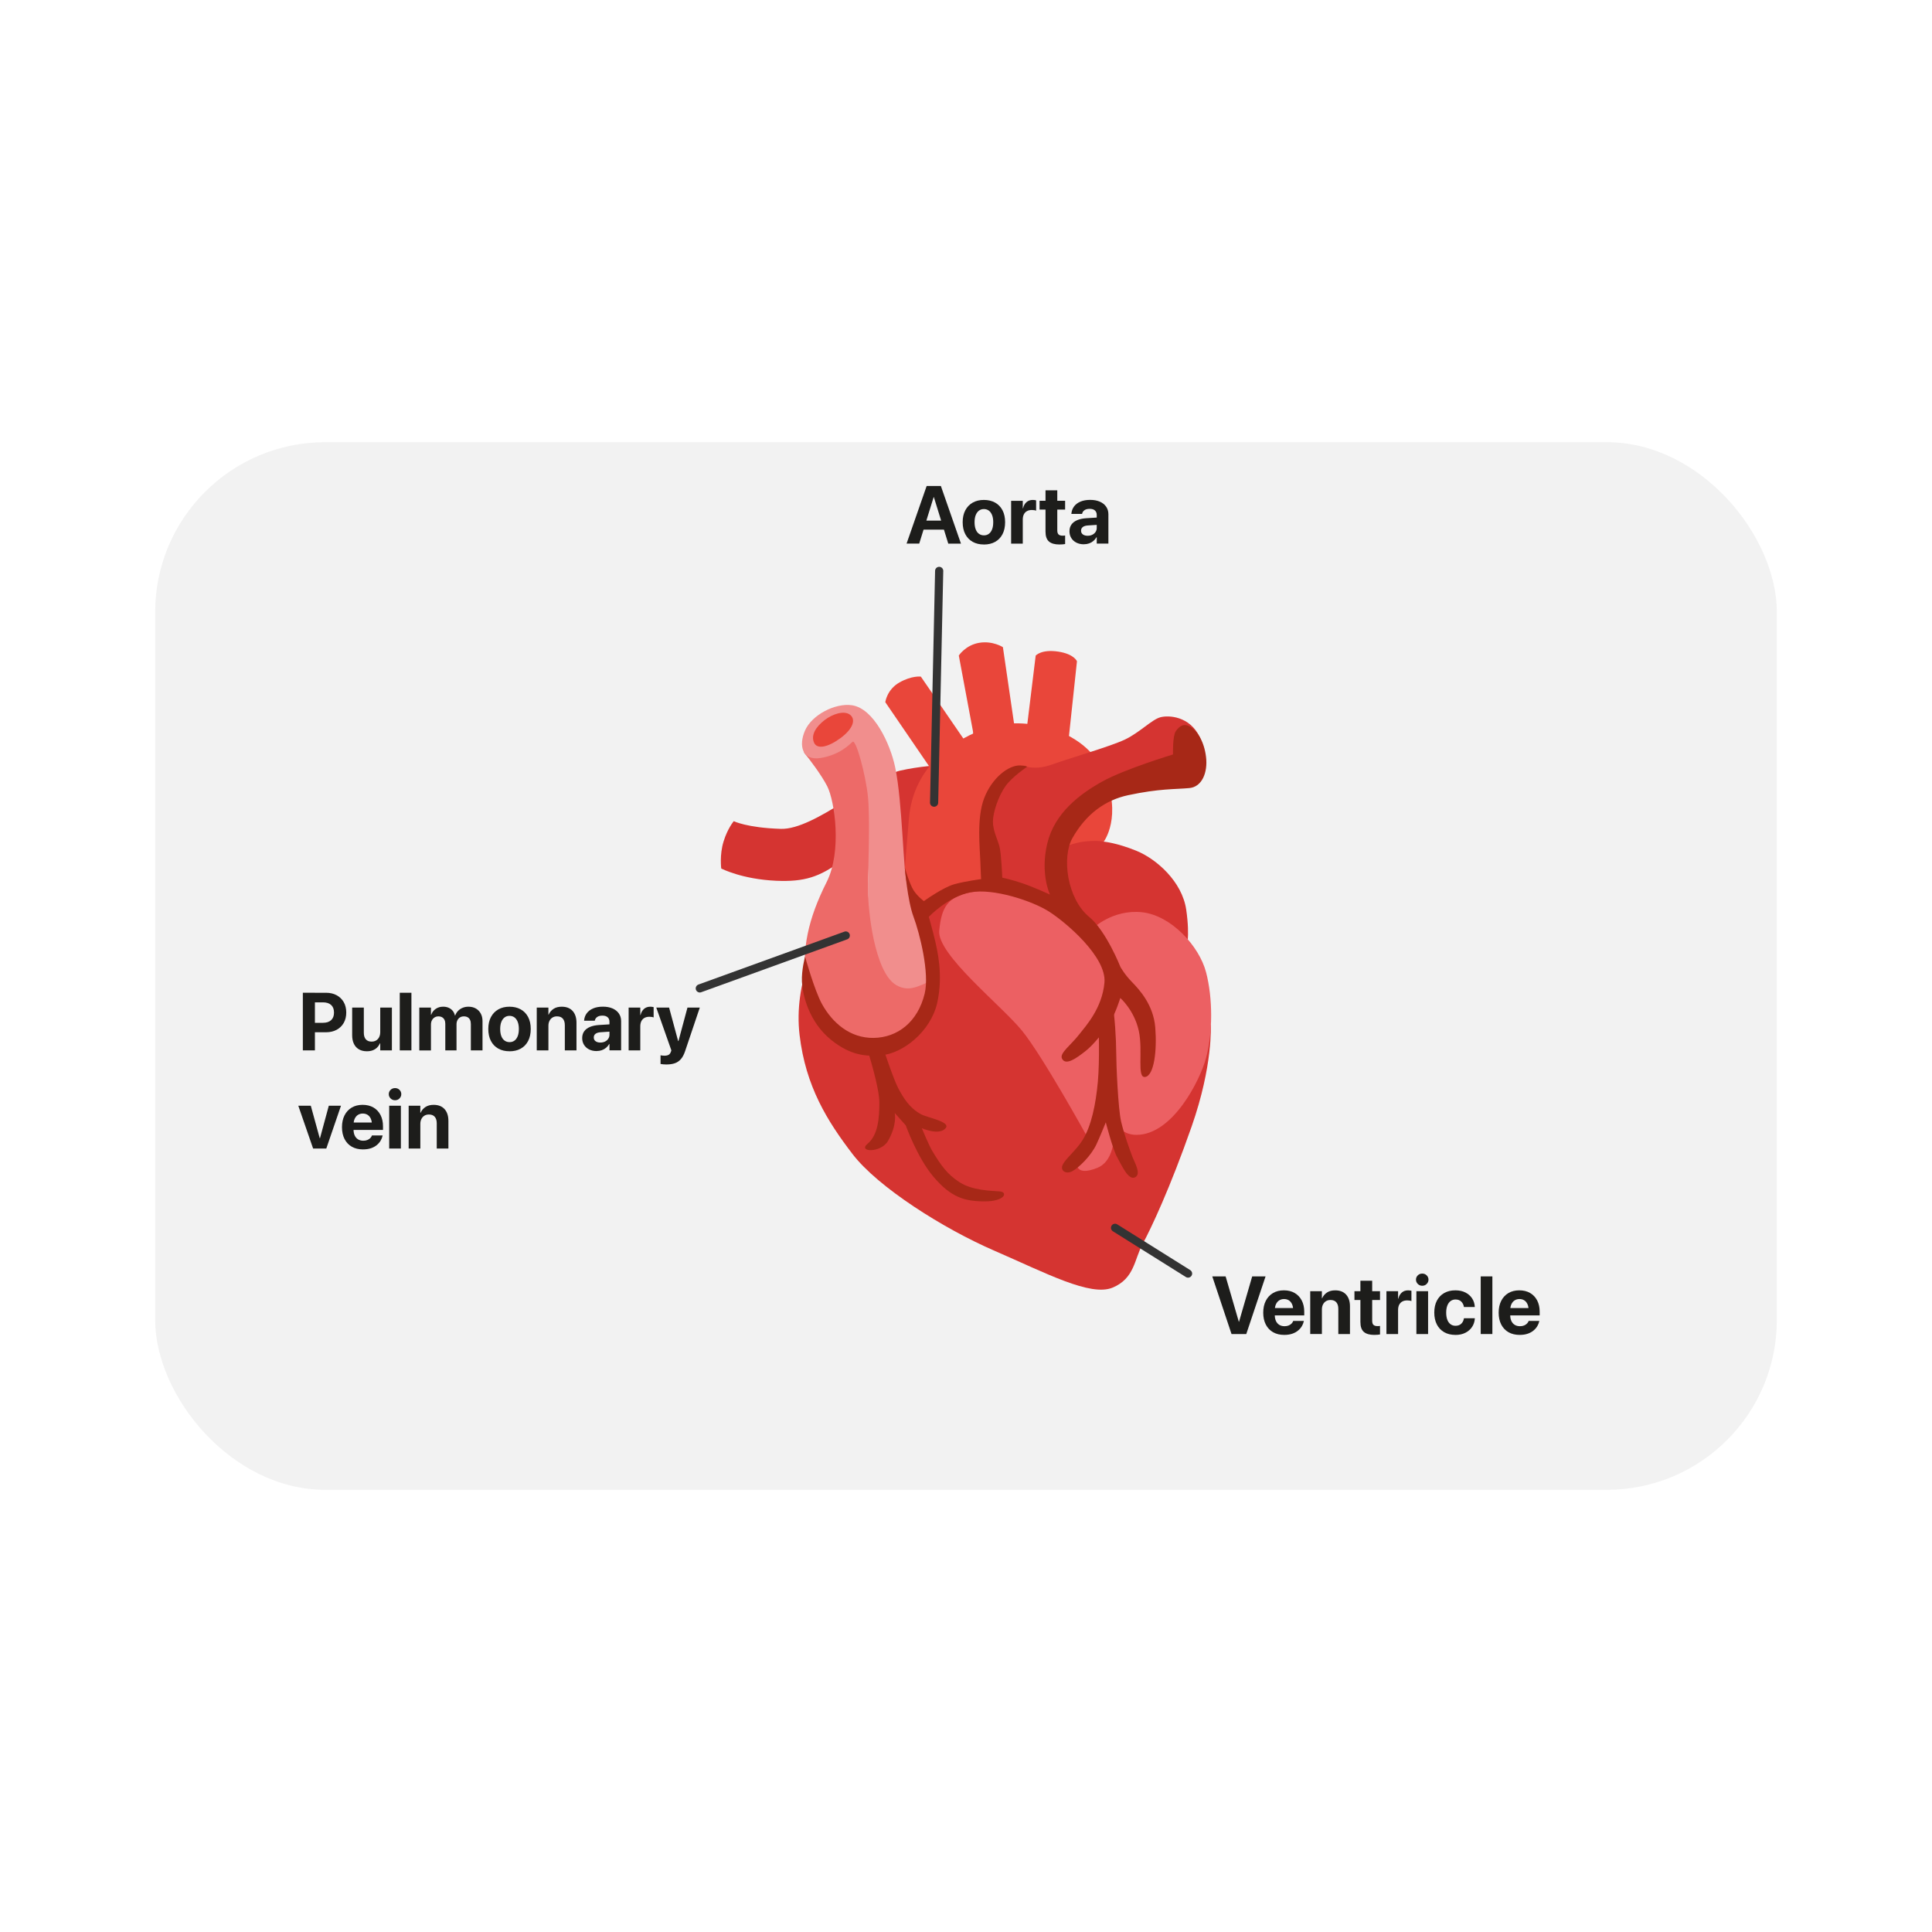 <?xml version="1.0" encoding="UTF-8"?>
<svg id="Laag_1" xmlns="http://www.w3.org/2000/svg" version="1.1" viewBox="0 0 1417.32 1417.32">
  <!-- Generator: Adobe Illustrator 29.7.1, SVG Export Plug-In . SVG Version: 2.1.1 Build 8)  -->
  <defs>
    <style>
      .st0 {
        fill: #ec6063;
      }

      .st1 {
        fill: #1d1d1b;
      }

      .st2 {
        fill: #f18e8d;
      }

      .st3 {
        fill: none;
        stroke: #333;
        stroke-linecap: round;
        stroke-miterlimit: 10;
        stroke-width: 6px;
      }

      .st4 {
        fill: #d53431;
      }

      .st5 {
        fill: #f2f2f2;
      }

      .st6 {
        fill: #e9463a;
      }

      .st7 {
        fill: #ed6a68;
      }

      .st8 {
        fill: #a72817;
      }
    </style>
  </defs>
  <rect class="st5" x="113.83" y="324.4" width="1189.67" height="768.52" rx="124.67" ry="124.67"/>
  <g>
    <path class="st4" d="M538.3,602.41s-4.52,5.24-7.52,15-1.68,19.72-1.68,19.72c0,0,15.08,7.88,40.28,9,20.76.92,31.8-2.8,47.6-14.36s42.64,7.04,54.76,12.68,120,47.32,120,47.32l78.48,4.88s3-8.64,0-29.28-21.76-37.16-36.4-43.16-24.04-6.76-24.04-6.76l-95.8-56.32s-26.4-1.84-53.32,4.12c-20.24,4.52-63.04,43.56-87.84,42.8s-34.52-5.64-34.52-5.64h0Z"/>
    <path class="st6" d="M713.78,536.53l-10.4-55.64s4.96-7.64,14.92-9.32c9.96-1.68,17.44,3.2,17.44,3.2l9.4,64.4h7.52l7.12-58.2s4.12-4.88,16.72-2.92c11.64,1.84,13.56,7.08,13.56,7.08l-6.4,59.84-67.2,28.36-29.64-3.56-37.36-54.64s1.12-9.2,10.32-14.44,15.76-4.32,15.76-4.32l35.68,52,3.2-3.2-.64-8.64h0Z"/>
    <path class="st6" d="M778.54,622.49s8.16-4.32,17.84-5.24,13.32.2,13.32.2c0,0,14-18.32,0-50.96s-59.32-41.12-84.08-32.96-55.48,27.6-58.84,67c-3.36,39.4-4.52,59.68-4.52,59.68l23.92,12.4,93.96-14.72-1.6-35.4h0Z"/>
    <path class="st4" d="M751.9,561.97s7.32,3.36,19.88-1.12c15-5.36,42.8-13.24,53.48-18.32s19.72-14.64,25.92-16.32,21.56-.84,28.88,14.36-5.8,28.44-5.8,28.44l-68.72,16.88-25.36,27.6-6.2,27.6v23.64l114.24,87.32s1.76,29.24-14,74.28c-15.76,45.04-29.8,74.92-35.96,86.2s-5.88,25.36-22.08,32.08c-16.2,6.76-48.88-10.68-86.6-27.04-37.72-16.32-85.6-46.72-104.16-70.96s-34.36-49.56-38.84-87.28c-4.48-37.72,12.4-76.6,30.96-86.72,18.6-10.12,62.52-7.88,62.52-7.88,0,0,2.56-5.08,20.12-10.68s29.4-7.32,29.4-7.32l-4.52-29.84,3.16-34.04,23.68-20.88h0Z"/>
    <path class="st0" d="M801.66,681.05s14.64-14.08,36.04-11.84,42,24.76,47.04,43.92c5.08,19.16,4.96,44.68,0,63.08-4.32,16.12-24.36,56.32-51,56.32-12.4,0-16.12-9.92-16.96-14.52-.84-4.64,6.44,31.4-11.76,38.72-17.32,6.96-15-4.52-15-4.52l7.68-18s-32.84-59.6-48.04-78.2c-15.2-18.6-62.32-55.84-60.64-73.28,1.68-17.44,6.2-24.76,23.08-28.16,16.88-3.36,37.16,0,37.16,0l32.24,16.36,20.16,10.12h0Z"/>
    <path class="st7" d="M682.82,714.65s-9.76,17.28-22.92,0c-13.12-17.28-24.04-33.4-22.92-70.56s3-55.92-1.88-75.44-6.44-30.72-6.44-30.72l-13.08,12.36-12.44,2.96-8.24-4.48s-7.12,1.12-4.48,4.12,12.36,15.8,16.48,24c5.44,10.88,10.88,47.68-.48,70.2-13.68,27.16-18.32,49.56-15,72.48,2.48,17.08,20.88,39.04,20.88,39.04l13.68,9.76,30.8-2.64,24.04-25.16,2-25.92h0Z"/>
    <path class="st2" d="M625.02,517.37c-12.2-1.8-29.44,6.96-34.48,18.6-4.72,10.8-2.28,22.32,11.52,20.08s20.8-9.6,23.36-11.84,9.64,24.24,11.28,40c1.68,15.76.24,52.16,0,65.04-.32,17.64,4.72,64.08,20.8,73.44,11.2,6.52,19.88-2.2,27.2-3.16l-3-24.68-11.84-36.88s-1.24-1.6-4.32-9.4c-3.08-7.8-3.28-59.68-8.92-86.08-3.6-16.84-15.52-42.72-31.6-45.12h0Z"/>
    <path class="st8" d="M862.46,536.61c-2.28,3.56-1.96,16.88-1.96,16.88,0,0-35.2,10.6-51.8,19.8s-35.04,23.16-40.4,45.4c-5.36,22.24,1.96,37.56,1.96,37.56,0,0-10.92-5.04-19.88-8.16-7.68-2.68-15.12-4.24-15.12-4.24,0,0-.64-17.44-2.04-22.8s-4.8-11.56-4.8-18.32,4.04-18.88,9.4-26.28c4.8-6.64,15.68-13.96,15.68-13.96,0,0-.56-.8-4.88-.96-8.92-.4-21.04,9.4-26.64,24.04-5.64,14.64-3.08,36.76-2.8,46.44.2,6.48.56,12.92.56,12.92,0,0-11.28,1.44-19.56,3.72-8.32,2.24-22.4,12.4-22.4,12.4,0,0-4.52-3.2-7.6-7.96-3-4.64-6.44-16.76-6.44-16.76,0,0,1.92,24.2,6.44,36.28,4.52,12.12,11.84,41.24,8.16,56.32-5.08,20.84-19.88,32.2-37.36,32.48-17.48.28-30.36-11.16-37.92-24.76-5.64-10.2-12.48-34.88-12.48-34.88,0,0-2.68,9.84-2.28,18.44.4,8.6,4.52,29.12,21.6,42.8,15.12,12.12,26.76,11.8,35.76,11.24,16.6-1.04,37.08-17.56,41.84-38.4s-.2-39.88-1.6-46.08c-1.4-6.2-4.52-17.16-4.52-17.16,0,0,14.08-14.92,30.68-18s45.04,6.2,57.44,14.08,42.44,33.32,40.72,52.2-13.72,31.8-18.48,37.92c-6.28,8.08-14.56,13.72-12.68,17.72,2.68,5.72,11-.56,17.16-5.36,6.2-4.8,14.36-15.2,18.32-21.68s7.32-17.36,7.32-17.36c0,0,10.12,8.8,13.52,23.92,3.36,15.12-1.68,35.12,4.8,34s8.68-19.44,7.32-36.32c-1.36-16.56-11.56-27.64-17.16-33.4s-8.44-11.08-8.44-11.08c0,0-10.28-26.16-22.92-36.64-16.32-13.52-20.08-43.88-12.28-57.72,10.16-18.04,24.44-28,40.84-31.52,23.08-4.96,34.44-4.24,45-5.24,9.24-.88,13.6-11.36,12.2-22.92s-6.76-20.04-12.8-22.68c-4.88-2.16-8.08,1.92-9.48,4.08h0Z"/>
    <path class="st8" d="M636.5,770.61s8.6,26.76,8.6,38.28-1,23.8-8.6,30.12c-7.56,6.28,9.72,7.04,14.96-2.04,6.92-12.04,4.92-20.48,4.92-20.48l8.08,9.08s8.4,23.6,20.28,37.64c12.96,15.28,22.92,18.12,37.72,18.12s17.16-6.84,10.88-7.32c-6.68-.48-19.96-.72-29.28-6.64-9.28-5.92-13.8-12.6-19.92-22.64-2.76-4.52-7.88-17.08-7.88-17.08,0,0,12.72,5.64,17.44,0,4.04-4.8-13.32-7.64-18.2-10.32-8.24-4.52-12.76-11.84-16.6-19.12-3.52-6.72-10.4-27.64-10.4-27.64h-12v.04h0Z"/>
    <path class="st8" d="M805.94,752.57s.92,24.76-.56,41.12c-1.52,16.32-4.68,32.28-11.28,42.8-4.44,7.12-12.36,13.52-14.44,17.84-2.24,4.56,2.44,7.48,7.32,4.68s13.32-11.08,17.28-19.32c2.08-4.32,6.96-16.32,6.96-16.32,0,0,5.08,19.72,8.24,25.36,3.2,5.64,8.08,17.28,13.12,15s-.44-11.32-1.88-15.2c-1.8-4.8-6-16.16-8.24-25.72s-3.6-42.2-3.6-50.84-1.12-28.2-2.8-35.32-10.12,15.92-10.12,15.92h0Z"/>
    <path class="st6" d="M597.26,544.97c2.24,4.76,9.88,3.4,19.2-3.4,9.8-7.16,11.52-14.16,6.88-17.4-4.36-3.08-12.68-.32-18.36,4.04-6.36,4.88-10.36,11.04-7.72,16.76h0Z"/>
  </g>
  <line class="st3" x1="688.98" y1="418.81" x2="685.26" y2="588.83"/>
  <g>
    <path class="st1" d="M665.06,398.8l14.74-42.28h7.82v8.2h-2.7l-10.58,34.07h-9.29.01ZM673,388.54l2.17-6.62h19.72l2.17,6.62h-24.06ZM695.65,398.8l-10.55-34.07v-8.2h5.13l14.74,42.28h-9.32Z"/>
    <path class="st1" d="M721.81,399.44c-3.18,0-5.94-.65-8.26-1.95-2.32-1.3-4.13-3.17-5.41-5.62-1.28-2.45-1.92-5.38-1.92-8.77v-.06c0-3.38.65-6.28,1.95-8.72s3.11-4.3,5.43-5.61,5.05-1.96,8.17-1.96,5.88.65,8.22,1.95c2.33,1.3,4.15,3.16,5.43,5.6s1.93,5.35,1.93,8.75v.06c0,3.42-.64,6.35-1.92,8.79-1.28,2.44-3.08,4.31-5.41,5.61-2.32,1.3-5.07,1.95-8.23,1.95l.02-.02ZM721.84,392.73c1.39,0,2.59-.38,3.6-1.13,1.02-.75,1.8-1.85,2.36-3.28s.83-3.18.83-5.23v-.06c0-2.01-.28-3.74-.85-5.17s-1.36-2.53-2.39-3.28-2.23-1.13-3.62-1.13-2.56.38-3.59,1.14-1.82,1.86-2.39,3.28c-.57,1.43-.85,3.15-.85,5.16v.06c0,2.05.28,3.79.83,5.23s1.35,2.53,2.39,3.28c1.04.75,2.26,1.13,3.66,1.13h.02Z"/>
    <path class="st1" d="M741.76,398.8v-31.41h8.55v5.48h.18c.47-1.93,1.32-3.44,2.55-4.51s2.76-1.61,4.6-1.61c.47,0,.92.03,1.35.09s.8.14,1.11.23v7.56c-.35-.16-.8-.28-1.35-.37s-1.13-.13-1.76-.13c-1.41,0-2.61.27-3.6.82-1,.55-1.76,1.35-2.29,2.4s-.79,2.34-.79,3.87v17.58h-8.55Z"/>
    <path class="st1" d="M777.24,399.44c-3.48,0-6.05-.73-7.73-2.2s-2.52-3.88-2.52-7.24v-16.17h-4.37v-6.45h4.37v-7.68h8.64v7.68h5.74v6.45h-5.74v15.23c0,1.46.33,2.49.98,3.06.65.58,1.63.86,2.92.86.39,0,.73-.01,1.03-.04s.57-.06.82-.1v6.27c-.47.08-1.05.15-1.74.22s-1.49.1-2.39.1h-.01Z"/>
    <path class="st1" d="M795.14,399.29c-2.09,0-3.93-.41-5.52-1.22s-2.83-1.93-3.72-3.37-1.33-3.07-1.33-4.91v-.06c0-1.91.48-3.55,1.44-4.91.96-1.36,2.35-2.43,4.17-3.21,1.83-.78,4.04-1.26,6.64-1.44l12.25-.76v5.33l-10.96.73c-1.64.1-2.89.48-3.75,1.14s-1.29,1.55-1.29,2.67v.06c0,1.15.44,2.06,1.32,2.71s2.06.98,3.54.98c1.27,0,2.41-.25,3.41-.75s1.8-1.18,2.37-2.05c.58-.87.86-1.84.86-2.92v-9.55c0-1.39-.44-2.48-1.32-3.28s-2.16-1.2-3.84-1.2-2.87.33-3.81.98c-.94.65-1.51,1.49-1.73,2.5l-.06.26h-7.85l.03-.35c.18-1.93.83-3.65,1.95-5.16,1.12-1.5,2.69-2.68,4.69-3.53s4.38-1.27,7.13-1.27,5.07.44,7.06,1.3c1.99.87,3.54,2.09,4.64,3.68s1.66,3.43,1.66,5.54v21.53h-8.55v-4.66h-.18c-.61,1.05-1.37,1.97-2.29,2.75s-1.97,1.38-3.15,1.79-2.46.62-3.82.62v.03Z"/>
  </g>
  <g>
    <path class="st1" d="M903.45,978.65l-14.12-42.28h9.79l9.67,33.22h.18l9.64-33.22h9.81l-14.15,42.28h-10.82Z"/>
    <path class="st1" d="M942.18,979.29c-3.2,0-5.96-.66-8.26-1.98s-4.08-3.2-5.33-5.64-1.88-5.33-1.88-8.67v-.03c0-3.34.62-6.24,1.88-8.69s3-4.35,5.26-5.68,4.92-2.01,7.98-2.01,5.72.65,7.95,1.95,3.96,3.13,5.19,5.49,1.83,5.13,1.83,8.29v2.67h-25.87v-5.42h21.83l-4.07,5.07v-3.31c0-1.84-.28-3.37-.85-4.61s-1.35-2.17-2.36-2.8-2.17-.94-3.5-.94-2.5.32-3.53.97-1.83,1.59-2.4,2.83-.86,2.76-.86,4.56v3.34c0,1.72.29,3.19.86,4.42s1.4,2.17,2.48,2.83,2.35.98,3.84.98c1.17,0,2.19-.19,3.05-.56s1.56-.84,2.11-1.41.92-1.14,1.11-1.73l.06-.18h7.85l-.09.32c-.23,1.15-.69,2.31-1.38,3.49s-1.61,2.25-2.77,3.22-2.58,1.76-4.25,2.34-3.63.88-5.87.88h0Z"/>
    <path class="st1" d="M961.19,978.65v-31.41h8.55v5.16h.18c.82-1.8,2.03-3.21,3.63-4.25s3.58-1.55,5.95-1.55c3.46,0,6.13,1.04,8.01,3.12s2.83,4.97,2.83,8.66v20.27h-8.55v-18.49c0-2.05-.48-3.64-1.45-4.78s-2.41-1.7-4.32-1.7c-1.27,0-2.37.29-3.31.88s-1.67,1.4-2.18,2.43-.78,2.24-.78,3.6v18.05h-8.56Z"/>
    <path class="st1" d="M1008.25,979.29c-3.48,0-6.05-.73-7.73-2.2s-2.52-3.88-2.52-7.24v-16.17h-4.37v-6.45h4.37v-7.68h8.64v7.68h5.74v6.45h-5.74v15.23c0,1.46.33,2.49.98,3.06s1.63.86,2.92.86c.39,0,.73-.01,1.03-.04s.57-.06.82-.1v6.27c-.47.08-1.05.15-1.74.22s-1.49.1-2.39.1h-.01Z"/>
    <path class="st1" d="M1017.09,978.65v-31.41h8.55v5.48h.18c.47-1.93,1.32-3.44,2.55-4.51s2.76-1.61,4.6-1.61c.47,0,.92.03,1.35.09s.8.14,1.11.23v7.56c-.35-.16-.8-.28-1.35-.37s-1.13-.13-1.76-.13c-1.41,0-2.61.27-3.6.82s-1.76,1.35-2.29,2.4-.79,2.34-.79,3.87v17.58h-8.55Z"/>
    <path class="st1" d="M1043.37,943.23c-1.29,0-2.38-.44-3.27-1.33s-1.33-1.94-1.33-3.15.44-2.28,1.33-3.15,1.98-1.3,3.27-1.3,2.37.43,3.25,1.3,1.32,1.92,1.32,3.15-.44,2.26-1.32,3.15-1.96,1.33-3.25,1.33ZM1039.07,978.65v-31.41h8.58v31.41h-8.58Z"/>
    <path class="st1" d="M1067.72,979.29c-3.18,0-5.94-.66-8.26-1.99s-4.12-3.22-5.38-5.67-1.89-5.36-1.89-8.72v-.03c0-3.36.63-6.25,1.9-8.69s3.06-4.31,5.38-5.62,5.03-1.98,8.16-1.98c2.85,0,5.32.53,7.41,1.6s3.73,2.5,4.91,4.32,1.83,3.86,1.95,6.12v.21h-7.97l-.03-.26c-.25-1.48-.9-2.73-1.93-3.75s-2.44-1.52-4.22-1.52c-1.39,0-2.59.39-3.62,1.16s-1.82,1.88-2.37,3.31-.83,3.15-.83,5.14v.03c0,2.05.28,3.79.83,5.23s1.35,2.53,2.37,3.28,2.24,1.13,3.65,1.13c1.72,0,3.1-.48,4.15-1.45s1.7-2.24,1.98-3.82l.06-.26h7.97v.18c-.14,2.29-.8,4.34-1.99,6.15s-2.83,3.26-4.91,4.32-4.52,1.6-7.31,1.6v-.02Z"/>
    <path class="st1" d="M1086.26,978.65v-42.28h8.55v42.28h-8.55Z"/>
    <path class="st1" d="M1114.89,979.29c-3.2,0-5.96-.66-8.26-1.98s-4.08-3.2-5.33-5.64-1.88-5.33-1.88-8.67v-.03c0-3.34.62-6.24,1.88-8.69s3-4.35,5.26-5.68,4.92-2.01,7.98-2.01,5.72.65,7.95,1.95,3.96,3.13,5.19,5.49,1.83,5.13,1.83,8.29v2.67h-25.87v-5.42h21.83l-4.07,5.07v-3.31c0-1.84-.28-3.37-.85-4.61s-1.35-2.17-2.36-2.8-2.17-.94-3.5-.94-2.5.32-3.53.97-1.83,1.59-2.4,2.83-.86,2.76-.86,4.56v3.34c0,1.72.29,3.19.86,4.42s1.4,2.17,2.48,2.83,2.35.98,3.84.98c1.17,0,2.19-.19,3.05-.56s1.56-.84,2.11-1.41.92-1.14,1.11-1.73l.06-.18h7.85l-.09.32c-.23,1.15-.69,2.31-1.38,3.49s-1.61,2.25-2.77,3.22-2.58,1.76-4.25,2.34-3.63.88-5.87.88h0Z"/>
  </g>
  <g>
    <path class="st1" d="M222.17,770.57v-42.28h8.85v42.28h-8.85ZM226.62,757.27v-6.94h10.37c2.54,0,4.51-.65,5.92-1.95s2.11-3.14,2.11-5.52v-.06c0-2.42-.7-4.27-2.11-5.55s-3.38-1.92-5.92-1.92h-10.37v-7.03h12.54c2.97,0,5.57.6,7.79,1.8s3.96,2.89,5.2,5.05c1.24,2.17,1.86,4.71,1.86,7.62v.06c0,2.89-.62,5.42-1.86,7.59-1.24,2.17-2.97,3.85-5.2,5.05s-4.82,1.8-7.79,1.8h-12.54Z"/>
    <path class="st1" d="M269.16,771.21c-2.29,0-4.24-.47-5.86-1.42s-2.85-2.3-3.69-4.06-1.26-3.86-1.26-6.3v-20.27h8.55v18.49c0,2.05.48,3.64,1.45,4.78s2.41,1.7,4.32,1.7c.96,0,1.82-.17,2.59-.5s1.43-.81,1.98-1.42c.55-.62.97-1.35,1.26-2.2s.44-1.78.44-2.8v-18.05h8.55v31.41h-8.55v-5.19h-.21c-.53,1.19-1.24,2.23-2.12,3.11-.89.88-1.95,1.55-3.19,2.02-1.24.47-2.66.7-4.26.7h0Z"/>
    <path class="st1" d="M293.27,770.57v-42.28h8.55v42.28h-8.55Z"/>
    <path class="st1" d="M307.6,770.57v-31.41h8.55v5.27h.18c.64-1.8,1.74-3.23,3.3-4.31s3.38-1.61,5.49-1.61c1.46,0,2.78.25,3.96.76s2.16,1.24,2.97,2.2,1.38,2.13,1.71,3.52h.18c.47-1.33,1.18-2.48,2.12-3.44.95-.97,2.07-1.71,3.37-2.24,1.3-.53,2.72-.79,4.26-.79,2.05,0,3.85.44,5.39,1.32s2.74,2.11,3.6,3.69c.86,1.58,1.29,3.44,1.29,5.57v21.47h-8.55v-19.31c0-1.23-.2-2.26-.6-3.09s-.98-1.46-1.73-1.9-1.68-.66-2.8-.66-2.02.25-2.83.75-1.44,1.19-1.89,2.07-.67,1.9-.67,3.08v19.07h-8.23v-19.57c0-1.13-.21-2.1-.62-2.9s-.99-1.42-1.74-1.85-1.66-.64-2.71-.64-2.02.26-2.84.78-1.46,1.23-1.92,2.12c-.46.9-.69,1.93-.69,3.11v18.96h-8.55v-.02Z"/>
    <path class="st1" d="M373.81,771.21c-3.18,0-5.94-.65-8.26-1.95s-4.13-3.17-5.41-5.62-1.92-5.38-1.92-8.77v-.06c0-3.38.65-6.28,1.95-8.72,1.3-2.43,3.11-4.3,5.43-5.61s5.05-1.96,8.17-1.96,5.88.65,8.22,1.95c2.33,1.3,4.15,3.16,5.43,5.6s1.93,5.35,1.93,8.75v.06c0,3.42-.64,6.35-1.92,8.79s-3.08,4.31-5.41,5.61c-2.32,1.3-5.07,1.95-8.23,1.95l.02-.02ZM373.84,764.51c1.39,0,2.59-.38,3.6-1.13,1.02-.75,1.8-1.85,2.36-3.28s.83-3.18.83-5.23v-.06c0-2.01-.28-3.74-.85-5.17-.57-1.44-1.36-2.53-2.39-3.28s-2.23-1.13-3.62-1.13-2.56.38-3.59,1.14-1.82,1.86-2.39,3.28c-.57,1.43-.85,3.14-.85,5.16v.06c0,2.05.28,3.79.83,5.23s1.35,2.53,2.39,3.28,2.26,1.13,3.66,1.13h.02Z"/>
    <path class="st1" d="M393.76,770.57v-31.41h8.55v5.16h.18c.82-1.8,2.03-3.21,3.63-4.25s3.58-1.55,5.95-1.55c3.46,0,6.13,1.04,8.01,3.12s2.83,4.97,2.83,8.66v20.27h-8.55v-18.49c0-2.05-.48-3.64-1.45-4.78s-2.41-1.7-4.32-1.7c-1.27,0-2.37.29-3.31.88s-1.67,1.4-2.18,2.43c-.52,1.04-.78,2.24-.78,3.6v18.05h-8.56Z"/>
    <path class="st1" d="M437.67,771.07c-2.09,0-3.93-.41-5.52-1.22s-2.83-1.93-3.72-3.37-1.33-3.07-1.33-4.91v-.06c0-1.91.48-3.55,1.44-4.91s2.35-2.43,4.17-3.21c1.83-.78,4.04-1.26,6.64-1.44l12.25-.76v5.33l-10.96.73c-1.64.1-2.89.48-3.75,1.14-.86.66-1.29,1.55-1.29,2.67v.06c0,1.15.44,2.06,1.32,2.71s2.06.98,3.54.98c1.27,0,2.41-.25,3.41-.75,1.01-.5,1.8-1.18,2.37-2.05.58-.87.86-1.84.86-2.92v-9.55c0-1.39-.44-2.48-1.32-3.28s-2.16-1.2-3.84-1.2-2.87.33-3.81.98-1.51,1.49-1.73,2.5l-.06.26h-7.85l.03-.35c.18-1.93.82-3.65,1.95-5.16,1.12-1.5,2.69-2.68,4.69-3.53,2-.85,4.38-1.27,7.13-1.27s5.07.43,7.06,1.3,3.54,2.09,4.64,3.68c1.1,1.58,1.66,3.43,1.66,5.54v21.53h-8.55v-4.66h-.18c-.61,1.05-1.37,1.97-2.29,2.75s-1.97,1.38-3.15,1.79-2.46.62-3.82.62v.03Z"/>
    <path class="st1" d="M461.17,770.57v-31.41h8.55v5.48h.18c.47-1.93,1.32-3.44,2.55-4.51s2.76-1.61,4.6-1.61c.47,0,.92.03,1.35.09s.8.14,1.11.23v7.56c-.35-.16-.8-.28-1.35-.37-.55-.09-1.13-.13-1.76-.13-1.41,0-2.61.27-3.6.82s-1.76,1.35-2.29,2.4-.79,2.34-.79,3.87v17.58h-8.55,0Z"/>
    <path class="st1" d="M488.94,780.91c-.84,0-1.65-.04-2.43-.12s-1.43-.17-1.93-.26v-6.36c.29.06.69.12,1.19.19s1.06.1,1.68.1c1.29,0,2.3-.21,3.05-.64.74-.43,1.3-1.17,1.67-2.23l.35-1.03-11.07-31.41h9.4l7.09,26.25-1.14-1.7h1.61l-1.14,1.7,7.06-26.25h9.05l-10.78,31.96c-.82,2.46-1.85,4.41-3.09,5.84-1.24,1.44-2.73,2.45-4.47,3.05s-3.77.89-6.09.89v.02Z"/>
    <path class="st1" d="M229.7,842.57l-10.87-31.41h9.17l6.56,23.85h.18l6.47-23.85h8.94l-10.78,31.41h-9.67Z"/>
    <path class="st1" d="M266.35,843.21c-3.2,0-5.96-.66-8.26-1.98-2.3-1.32-4.08-3.2-5.33-5.64s-1.88-5.33-1.88-8.67v-.03c0-3.34.62-6.24,1.88-8.69,1.25-2.45,3-4.35,5.26-5.68,2.26-1.33,4.92-2.01,7.98-2.01s5.72.65,7.95,1.95c2.24,1.3,3.96,3.13,5.19,5.49,1.22,2.36,1.83,5.13,1.83,8.29v2.67h-25.87v-5.42h21.83l-4.07,5.07v-3.31c0-1.84-.28-3.37-.85-4.61s-1.35-2.17-2.36-2.8c-1.01-.62-2.17-.94-3.5-.94s-2.5.32-3.53.97-1.83,1.59-2.4,2.83c-.58,1.24-.86,2.76-.86,4.56v3.34c0,1.72.29,3.19.86,4.42.58,1.23,1.4,2.17,2.48,2.83,1.07.65,2.35.98,3.84.98,1.17,0,2.19-.19,3.05-.56s1.56-.84,2.11-1.41c.55-.57.92-1.14,1.11-1.73l.06-.18h7.85l-.09.32c-.23,1.15-.69,2.31-1.38,3.49-.68,1.17-1.61,2.25-2.77,3.22-1.16.98-2.58,1.76-4.25,2.34s-3.63.88-5.87.88h0Z"/>
    <path class="st1" d="M289.81,807.15c-1.29,0-2.38-.44-3.27-1.33-.89-.89-1.33-1.94-1.33-3.15s.44-2.28,1.33-3.15c.89-.87,1.98-1.3,3.27-1.3s2.37.43,3.25,1.3,1.32,1.92,1.32,3.15-.44,2.26-1.32,3.15-1.96,1.33-3.25,1.33ZM285.51,842.57v-31.41h8.58v31.41h-8.58Z"/>
    <path class="st1" d="M299.8,842.57v-31.41h8.55v5.16h.18c.82-1.8,2.03-3.21,3.63-4.25s3.58-1.55,5.95-1.55c3.46,0,6.13,1.04,8.01,3.12s2.83,4.97,2.83,8.66v20.27h-8.55v-18.49c0-2.05-.48-3.64-1.45-4.78s-2.41-1.7-4.32-1.7c-1.27,0-2.37.29-3.31.88s-1.67,1.4-2.18,2.43c-.52,1.04-.78,2.24-.78,3.6v18.05h-8.56Z"/>
  </g>
  <line class="st3" x1="513.38" y1="725.09" x2="620.46" y2="686.29"/>
  <line class="st3" x1="818.01" y1="900.73" x2="871.56" y2="934.29"/>
</svg>